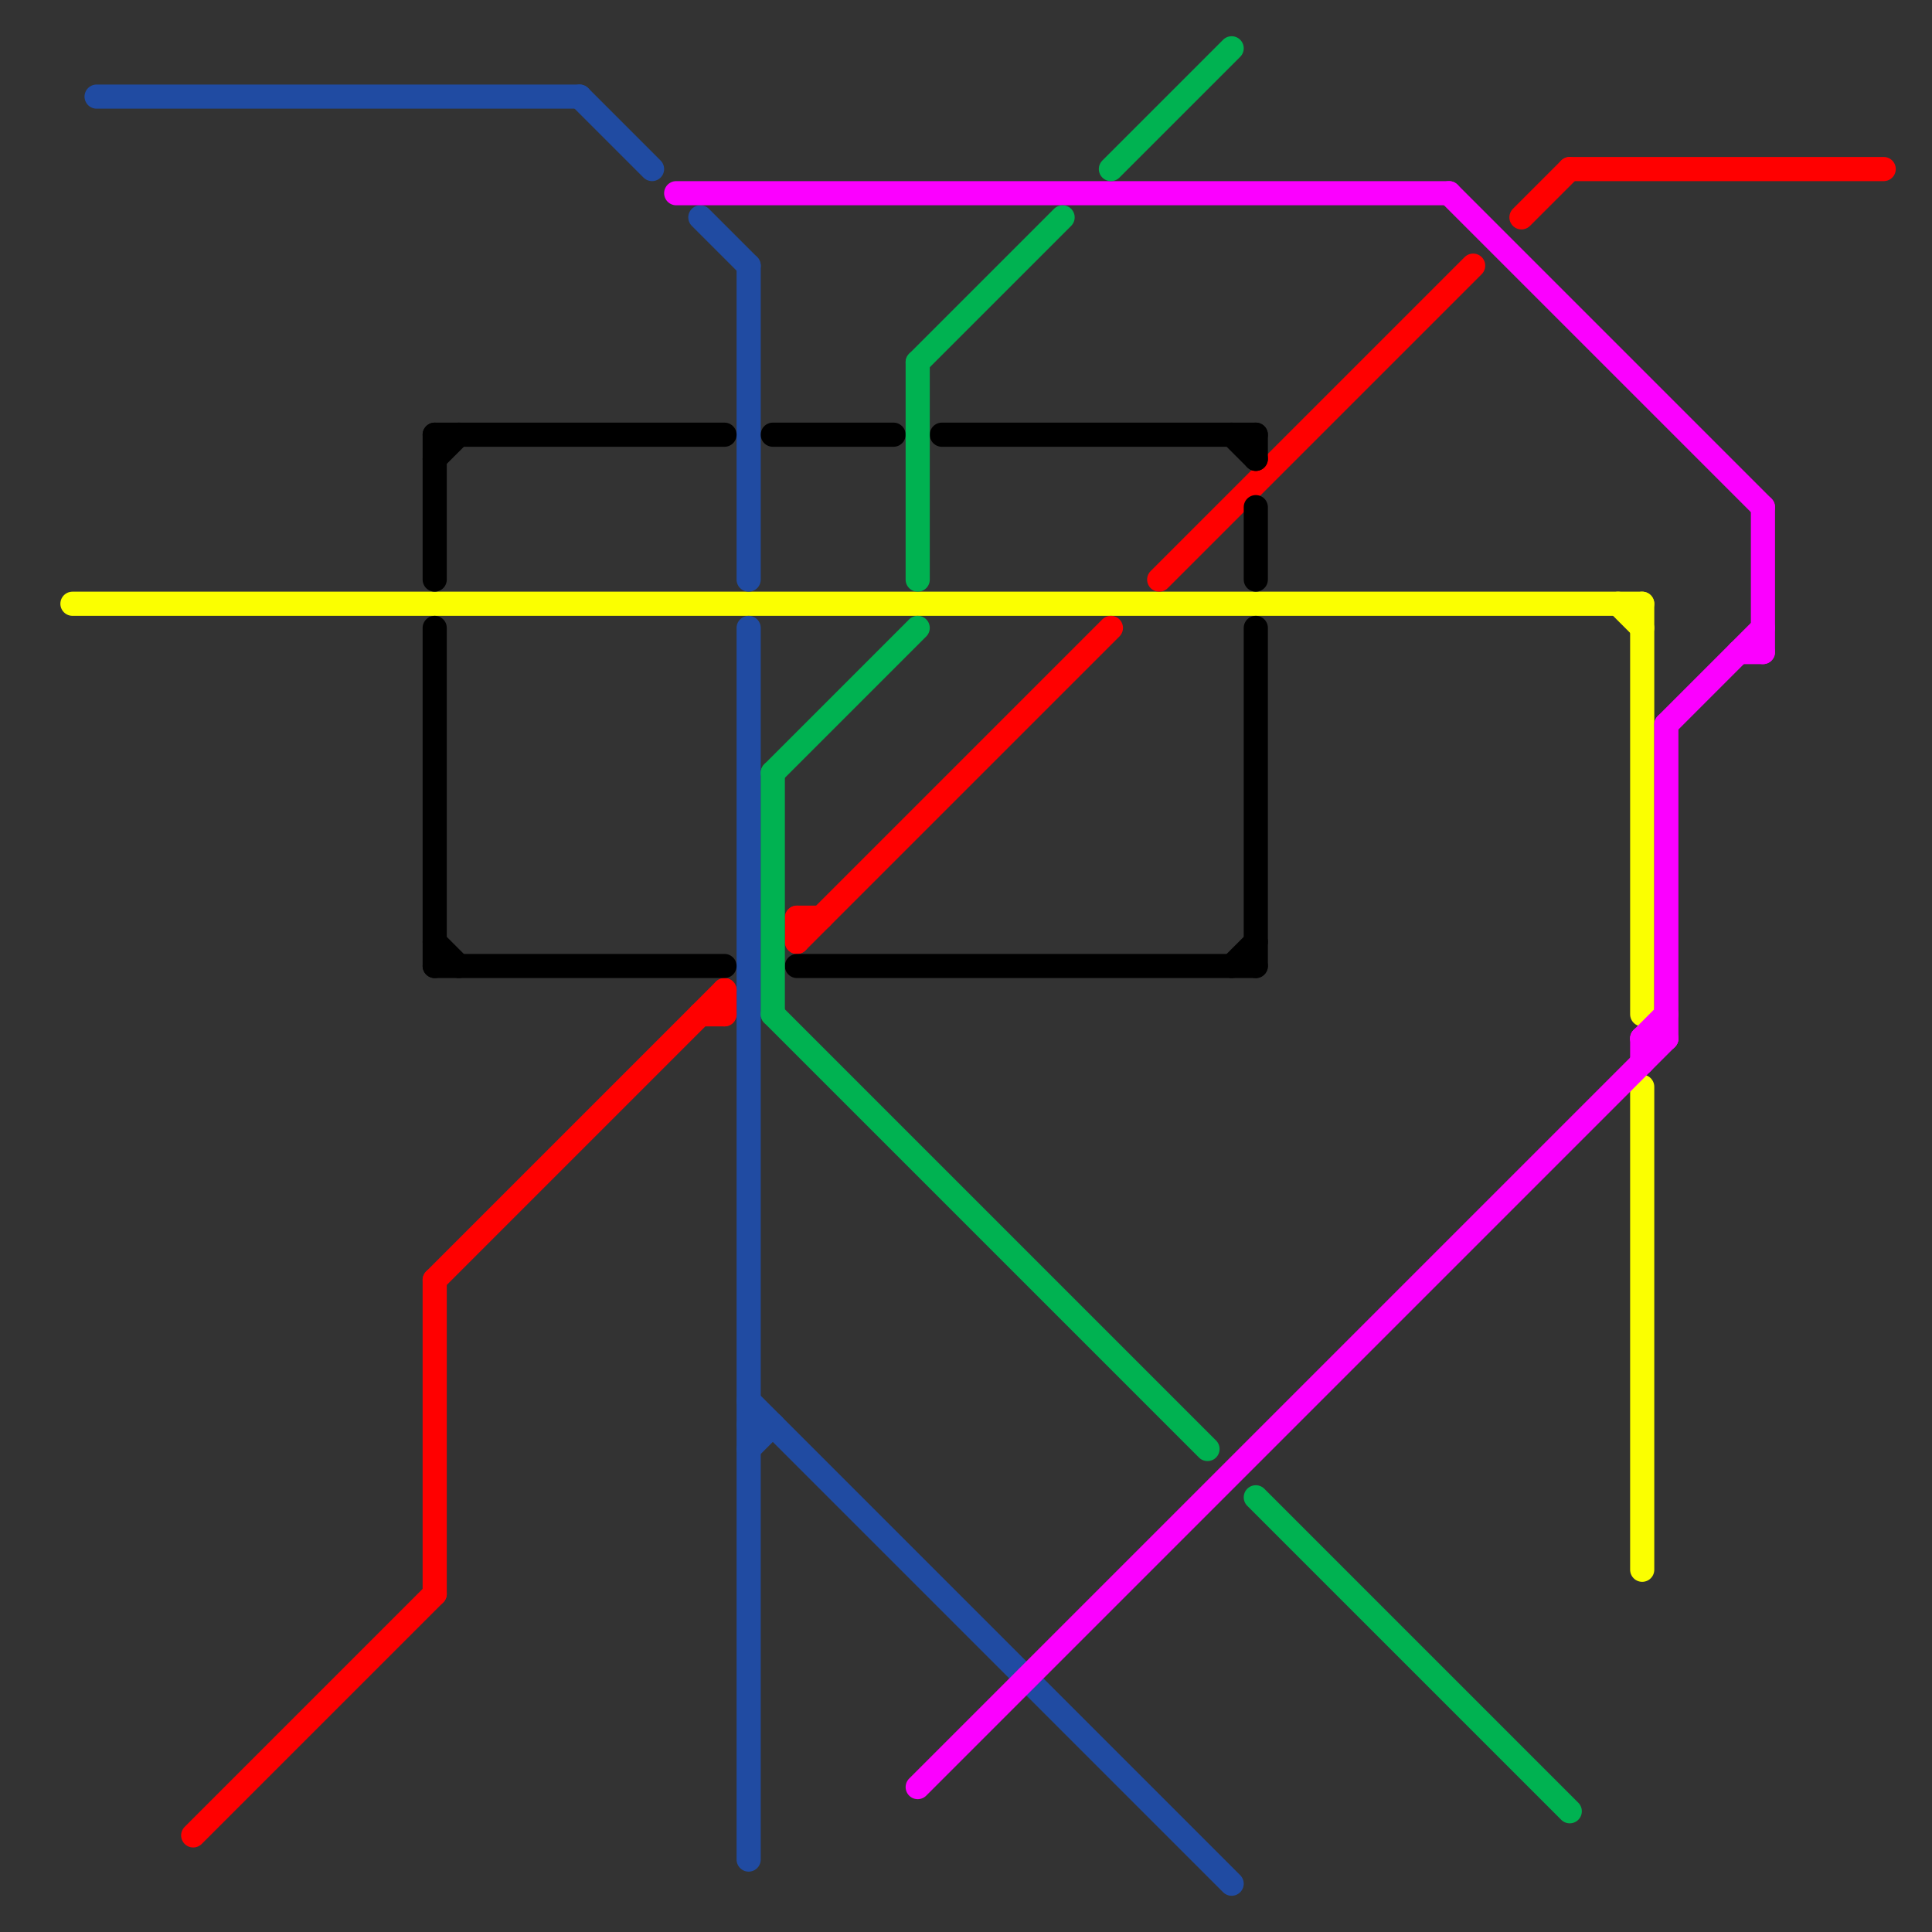 
<svg version="1.1" xmlns="http://www.w3.org/2000/svg" viewBox="0 0 80 80">
<rect x="0" y="0" width="80" height="80" fill="#333333" stroke="none"/>
<style>line { stroke-width: 1; fill: none; stroke-linecap: round; stroke-linejoin: round; } .c0 { stroke: #fbff00 } .c1 { stroke: #204ba2 } .c2 { stroke: #ff0000 } .c3 { stroke: #000000 } .c4 { stroke: #fb00ff } .c5 { stroke: #00b251 }</style><line class="c0" x1="3" y1="25" x2="68" y2="25"/><line class="c0" x1="68" y1="45" x2="68" y2="65"/><line class="c0" x1="68" y1="25" x2="68" y2="42"/><line class="c0" x1="67" y1="25" x2="68" y2="26"/><line class="c1" x1="29" y1="9" x2="31" y2="11"/><line class="c1" x1="4" y1="4" x2="24" y2="4"/><line class="c1" x1="31" y1="26" x2="31" y2="77"/><line class="c1" x1="31" y1="60" x2="32" y2="59"/><line class="c1" x1="31" y1="58" x2="51" y2="78"/><line class="c1" x1="24" y1="4" x2="27" y2="7"/><line class="c1" x1="31" y1="59" x2="32" y2="59"/><line class="c1" x1="31" y1="11" x2="31" y2="24"/><line class="c2" x1="63" y1="9" x2="65" y2="7"/><line class="c2" x1="30" y1="41" x2="30" y2="42"/><line class="c2" x1="18" y1="53" x2="30" y2="41"/><line class="c2" x1="18" y1="53" x2="18" y2="66"/><line class="c2" x1="33" y1="39" x2="46" y2="26"/><line class="c2" x1="48" y1="24" x2="61" y2="11"/><line class="c2" x1="65" y1="7" x2="78" y2="7"/><line class="c2" x1="33" y1="38" x2="33" y2="39"/><line class="c2" x1="33" y1="38" x2="34" y2="38"/><line class="c2" x1="8" y1="76" x2="18" y2="66"/><line class="c2" x1="29" y1="42" x2="30" y2="42"/><line class="c3" x1="18" y1="26" x2="18" y2="40"/><line class="c3" x1="52" y1="26" x2="52" y2="40"/><line class="c3" x1="39" y1="18" x2="52" y2="18"/><line class="c3" x1="18" y1="40" x2="30" y2="40"/><line class="c3" x1="18" y1="18" x2="18" y2="24"/><line class="c3" x1="52" y1="21" x2="52" y2="24"/><line class="c3" x1="51" y1="18" x2="52" y2="19"/><line class="c3" x1="18" y1="39" x2="19" y2="40"/><line class="c3" x1="52" y1="18" x2="52" y2="19"/><line class="c3" x1="18" y1="19" x2="19" y2="18"/><line class="c3" x1="32" y1="18" x2="37" y2="18"/><line class="c3" x1="51" y1="40" x2="52" y2="39"/><line class="c3" x1="33" y1="40" x2="52" y2="40"/><line class="c3" x1="18" y1="18" x2="30" y2="18"/><line class="c4" x1="69" y1="30" x2="73" y2="26"/><line class="c4" x1="68" y1="43" x2="69" y2="42"/><line class="c4" x1="60" y1="8" x2="73" y2="21"/><line class="c4" x1="28" y1="8" x2="60" y2="8"/><line class="c4" x1="69" y1="30" x2="69" y2="43"/><line class="c4" x1="38" y1="74" x2="69" y2="43"/><line class="c4" x1="68" y1="43" x2="68" y2="44"/><line class="c4" x1="73" y1="21" x2="73" y2="27"/><line class="c4" x1="72" y1="27" x2="73" y2="27"/><line class="c4" x1="68" y1="43" x2="69" y2="43"/><line class="c5" x1="38" y1="15" x2="38" y2="24"/><line class="c5" x1="32" y1="32" x2="32" y2="42"/><line class="c5" x1="32" y1="32" x2="38" y2="26"/><line class="c5" x1="38" y1="15" x2="44" y2="9"/><line class="c5" x1="32" y1="42" x2="50" y2="60"/><line class="c5" x1="46" y1="7" x2="51" y2="2"/><line class="c5" x1="52" y1="62" x2="65" y2="75"/>
</svg>
